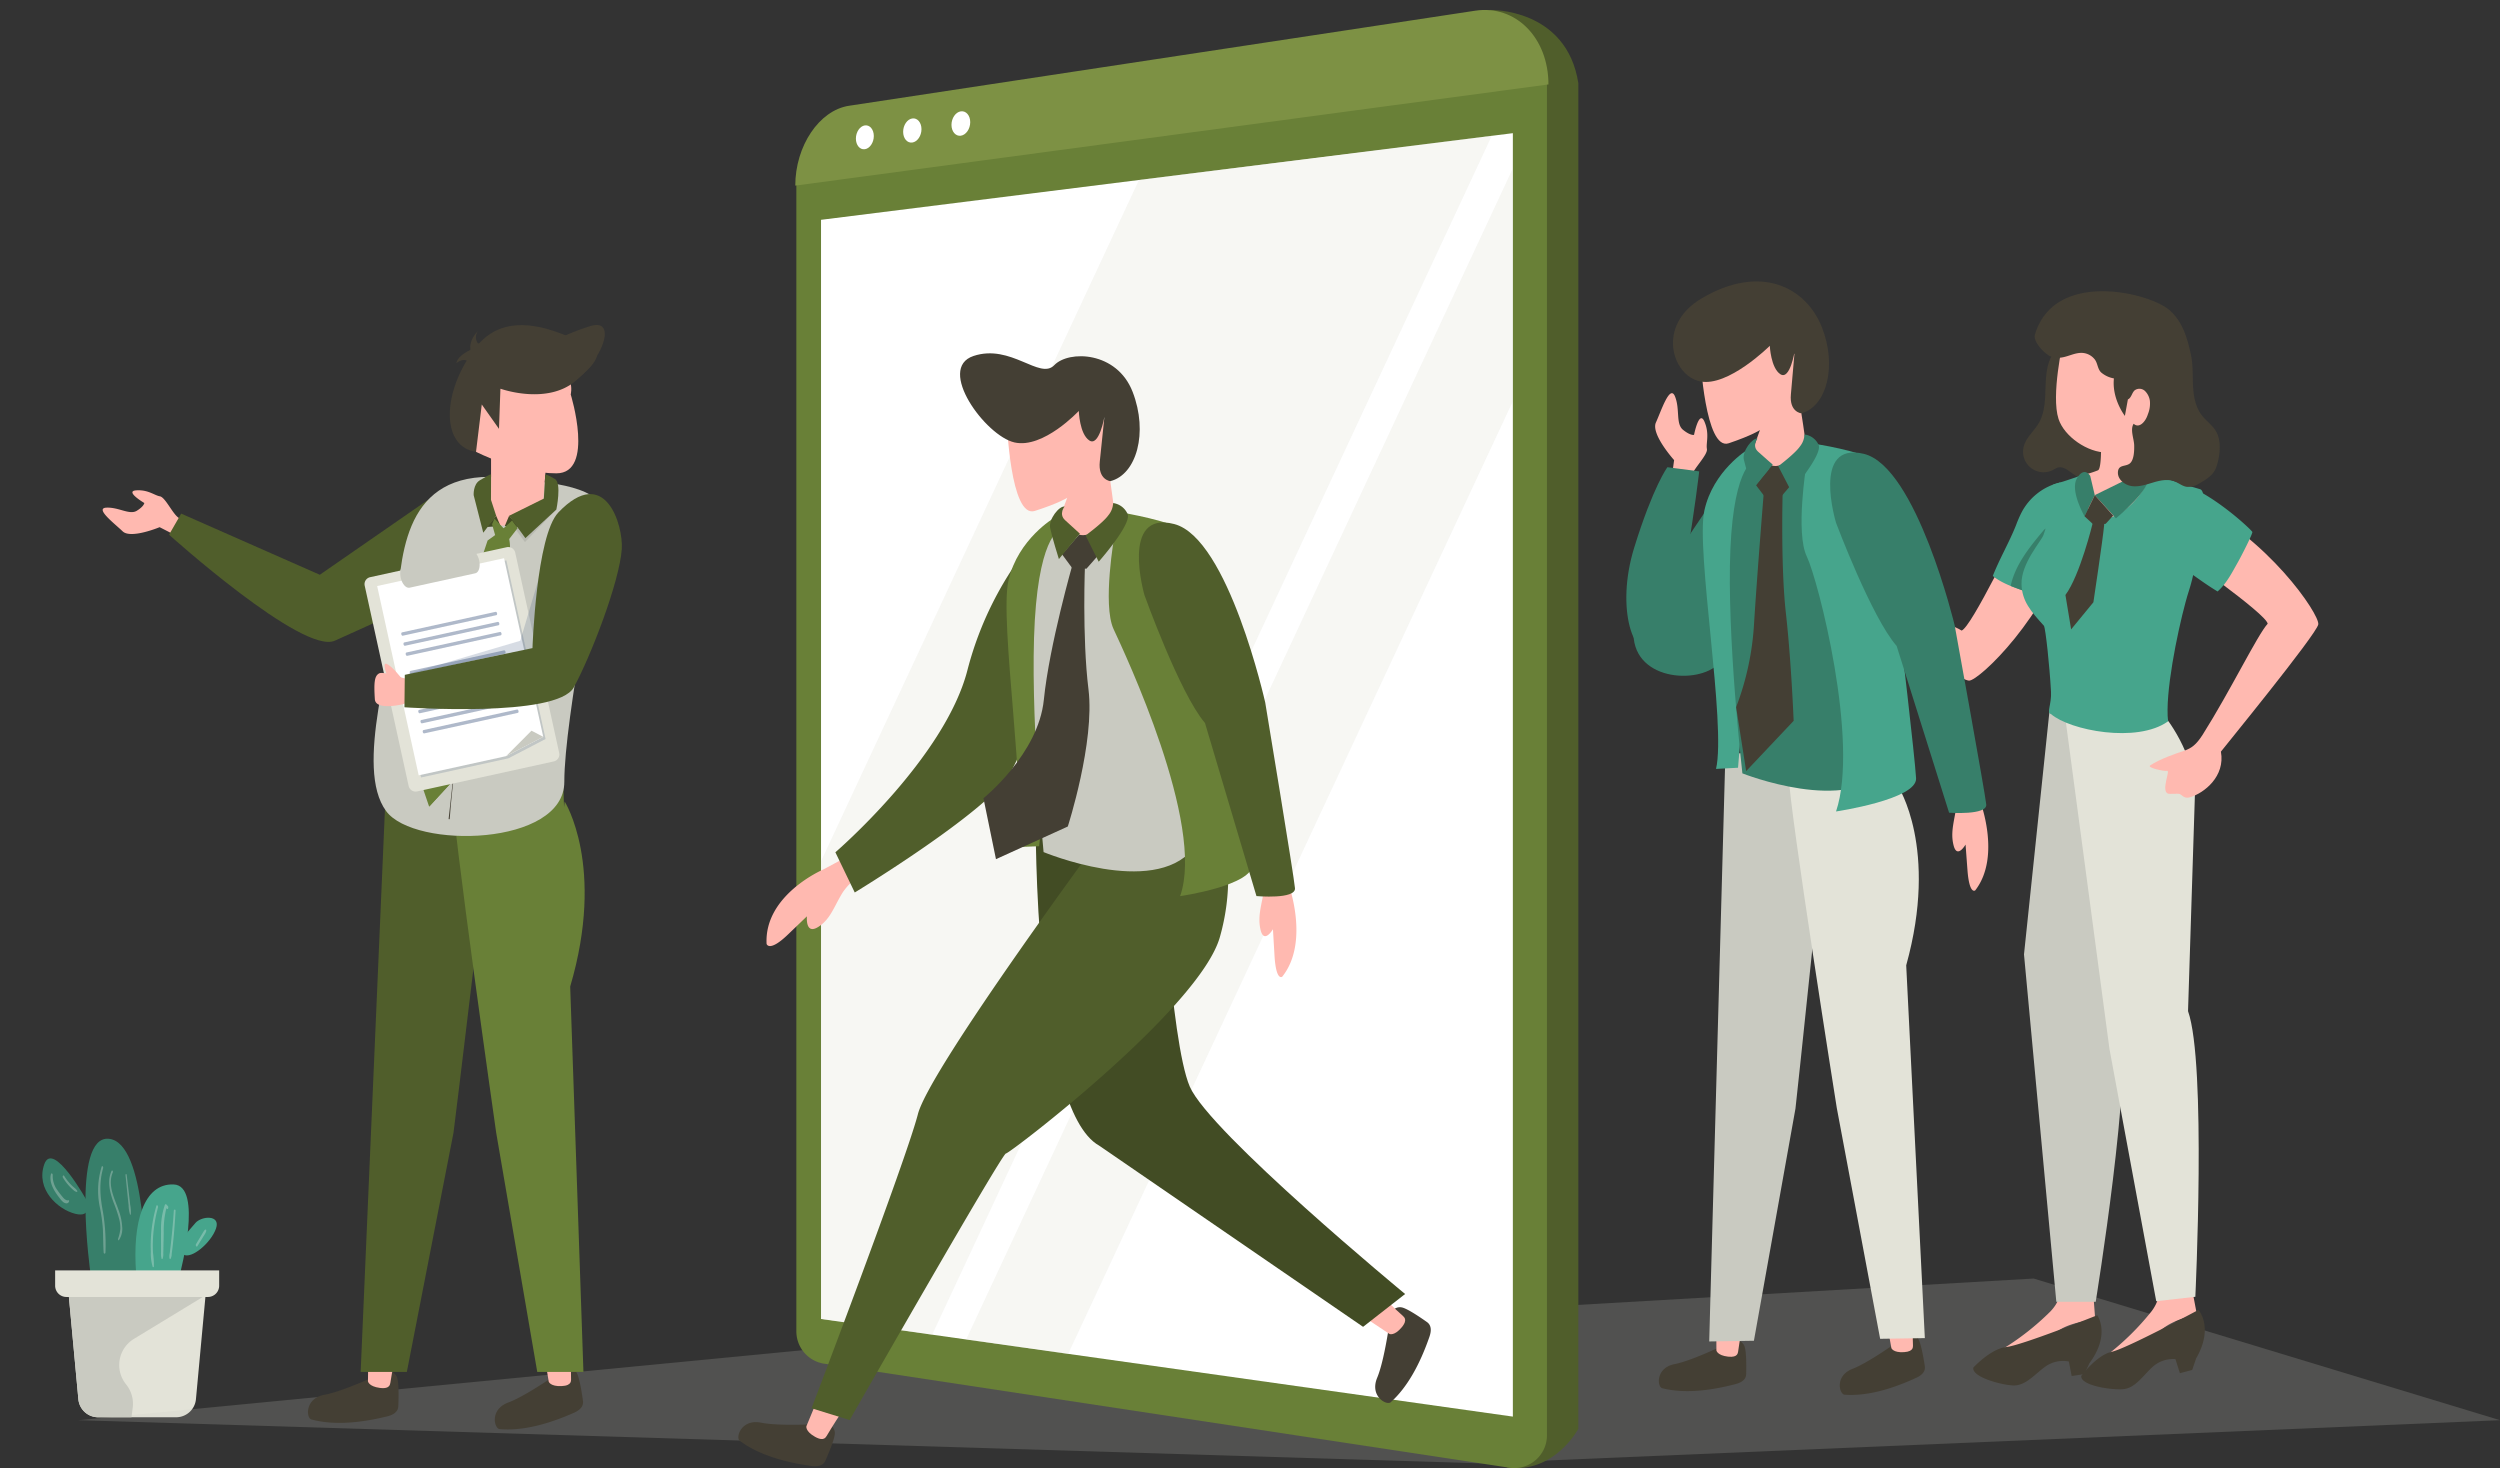 <svg xmlns="http://www.w3.org/2000/svg" xmlns:xlink="http://www.w3.org/1999/xlink" width="734.319" height="431.249" viewBox="0 0 734.319 431.249">
  <rect x="0" y="0" width="734.319" height="431.249" fill="#333333" stroke="none"/>
  <defs>
    <clipPath id="clip-path">
      <rect id="Rectangle_1621" data-name="Rectangle 1621" width="2.18" height="25.709" fill="none"/>
    </clipPath>
    <clipPath id="clip-path-2">
      <rect id="Rectangle_1622" data-name="Rectangle 1622" width="3.829" height="20.51" fill="none"/>
    </clipPath>
    <clipPath id="clip-path-3">
      <rect id="Rectangle_1623" data-name="Rectangle 1623" width="1.631" height="11.93" fill="none"/>
    </clipPath>
    <clipPath id="clip-path-4">
      <rect id="Rectangle_1624" data-name="Rectangle 1624" width="2.16" height="18.2" fill="none"/>
    </clipPath>
    <clipPath id="clip-path-5">
      <rect id="Rectangle_1625" data-name="Rectangle 1625" width="2.144" height="16.123" fill="none"/>
    </clipPath>
    <clipPath id="clip-path-6">
      <rect id="Rectangle_1626" data-name="Rectangle 1626" width="1.834" height="14.542" fill="none"/>
    </clipPath>
    <clipPath id="clip-path-7">
      <rect id="Rectangle_1627" data-name="Rectangle 1627" width="3.078" height="4.98" fill="none"/>
    </clipPath>
    <clipPath id="clip-path-8">
      <rect id="Rectangle_1628" data-name="Rectangle 1628" width="5.484" height="8.799" fill="none"/>
    </clipPath>
    <clipPath id="clip-path-9">
      <rect id="Rectangle_1629" data-name="Rectangle 1629" width="4.3" height="4.846" fill="none"/>
    </clipPath>
    <clipPath id="clip-path-10">
      <rect id="Rectangle_1631" data-name="Rectangle 1631" width="711.302" height="54.274" fill="none"/>
    </clipPath>
    <clipPath id="clip-path-11">
      <path id="Path_6334" data-name="Path 6334" d="M6.857,282.952,418.43,295.622l299.729-12.669L581.179,241.347,222.716,262.09Z" transform="translate(-6.857 -241.347)" fill="none"/>
    </clipPath>
    <linearGradient id="linear-gradient" x1="-0.015" y1="1.026" x2="-0.013" y2="1.026" gradientUnits="objectBoundingBox">
      <stop offset="0" stop-color="#e3e3d8"/>
      <stop offset="0.476" stop-color="#d9d9cf"/>
      <stop offset="1" stop-color="#c9cac1"/>
    </linearGradient>
    <clipPath id="clip-path-12">
      <rect id="Rectangle_1632" data-name="Rectangle 1632" width="12.174" height="9.582" fill="none"/>
    </clipPath>
    <clipPath id="clip-path-13">
      <rect id="Rectangle_1634" data-name="Rectangle 1634" width="48.781" height="63.779" fill="none"/>
    </clipPath>
    <clipPath id="clip-path-14">
      <path id="Path_6357" data-name="Path 6357" d="M112.93,157.181l-11.516-52.47-37.265,8.178,12.2,55.6,25.685-5.637Z" transform="translate(-64.149 -104.711)" fill="none"/>
    </clipPath>
    <linearGradient id="linear-gradient-2" x1="-2.03" y1="4.181" x2="-1.999" y2="4.181" gradientUnits="objectBoundingBox">
      <stop offset="0" stop-color="#596a87"/>
      <stop offset="0.382" stop-color="#4f6283"/>
      <stop offset="1" stop-color="#36507a"/>
    </linearGradient>
    <clipPath id="clip-path-15">
      <rect id="Rectangle_1644" data-name="Rectangle 1644" width="34.46" height="35.722" fill="none"/>
    </clipPath>
    <clipPath id="clip-path-16">
      <path id="Path_6360" data-name="Path 6360" d="M100.09,133.09l-27.5,6.035c-.174.039-.266.29-.205.562s.247.462.421.423l27.5-6.035c.173-.039.266-.29.207-.56s-.25-.463-.423-.425" transform="translate(-72.367 -133.085)" fill="none"/>
    </clipPath>
    <linearGradient id="linear-gradient-3" x1="-3.954" y1="31.404" x2="-3.899" y2="31.404" xlink:href="#linear-gradient-2"/>
    <clipPath id="clip-path-17">
      <path id="Path_6361" data-name="Path 6361" d="M99.67,131.175l-27.5,6.035c-.174.039-.266.29-.207.562s.249.462.423.425l27.5-6.035c.173-.039.266-.292.205-.562s-.249-.462-.421-.425" transform="translate(-71.947 -131.17)" fill="none"/>
    </clipPath>
    <linearGradient id="linear-gradient-4" x1="-3.931" y1="31.827" x2="-3.876" y2="31.827" xlink:href="#linear-gradient-2"/>
    <clipPath id="clip-path-18">
      <path id="Path_6362" data-name="Path 6362" d="M99.25,129.261l-27.5,6.035c-.174.039-.266.29-.207.562s.249.462.423.423l27.5-6.035c.171-.037.266-.292.205-.56s-.25-.462-.421-.425" transform="translate(-71.527 -129.256)" fill="none"/>
    </clipPath>
    <linearGradient id="linear-gradient-5" x1="-3.908" y1="32.244" x2="-3.854" y2="32.244" xlink:href="#linear-gradient-2"/>
    <clipPath id="clip-path-19">
      <path id="Path_6363" data-name="Path 6363" d="M98.459,125.665l-27.5,6.035c-.174.039-.266.29-.207.562s.249.462.423.425l27.5-6.035c.173-.039.267-.292.207-.562s-.25-.462-.423-.425" transform="translate(-70.738 -125.66)" fill="none"/>
    </clipPath>
    <linearGradient id="linear-gradient-6" x1="-3.865" y1="33.026" x2="-3.81" y2="33.026" xlink:href="#linear-gradient-2"/>
    <clipPath id="clip-path-20">
      <path id="Path_6364" data-name="Path 6364" d="M98.039,123.751l-27.5,6.035c-.174.039-.266.29-.207.562s.249.462.423.423l27.5-6.035c.173-.039.266-.29.207-.562s-.25-.462-.423-.423" transform="translate(-70.317 -123.746)" fill="none"/>
    </clipPath>
    <linearGradient id="linear-gradient-7" x1="-3.842" y1="33.436" x2="-3.788" y2="33.436" xlink:href="#linear-gradient-2"/>
    <clipPath id="clip-path-21">
      <path id="Path_6365" data-name="Path 6365" d="M97.619,121.836l-27.5,6.035c-.176.039-.266.292-.207.562s.249.463.423.425l27.5-6.035c.173-.039.266-.29.207-.562s-.25-.462-.423-.425" transform="translate(-69.897 -121.831)" fill="none"/>
    </clipPath>
    <linearGradient id="linear-gradient-8" x1="-3.819" y1="33.852" x2="-3.765" y2="33.852" xlink:href="#linear-gradient-2"/>
    <clipPath id="clip-path-22">
      <path id="Path_6366" data-name="Path 6366" d="M96.85,118.335l-27.5,6.035c-.174.037-.266.29-.207.562s.249.46.423.423l27.5-6.035c.171-.039.266-.29.205-.56s-.25-.463-.423-.425" transform="translate(-69.128 -118.33)" fill="none"/>
    </clipPath>
    <linearGradient id="linear-gradient-9" x1="-3.777" y1="34.621" x2="-3.722" y2="34.621" xlink:href="#linear-gradient-2"/>
    <clipPath id="clip-path-23">
      <path id="Path_6367" data-name="Path 6367" d="M96.43,116.42l-27.5,6.035c-.174.039-.266.29-.207.562s.249.462.423.425l27.5-6.035c.173-.039.267-.292.207-.562s-.25-.463-.423-.425" transform="translate(-68.708 -116.415)" fill="none"/>
    </clipPath>
    <linearGradient id="linear-gradient-10" x1="-3.754" y1="35.03" x2="-3.699" y2="35.03" xlink:href="#linear-gradient-2"/>
    <clipPath id="clip-path-24">
      <path id="Path_6368" data-name="Path 6368" d="M96.01,114.506l-27.5,6.035c-.174.037-.266.29-.207.56s.249.463.423.425l27.5-6.035c.173-.039.266-.29.207-.562s-.25-.462-.423-.423" transform="translate(-68.288 -114.501)" fill="none"/>
    </clipPath>
    <linearGradient id="linear-gradient-11" x1="-3.731" y1="35.447" x2="-3.677" y2="35.447" xlink:href="#linear-gradient-2"/>
    <clipPath id="clip-path-25">
      <rect id="Rectangle_1646" data-name="Rectangle 1646" width="40.979" height="33.827" fill="none"/>
    </clipPath>
    <clipPath id="clip-path-26">
      <path id="Path_6370" data-name="Path 6370" d="M68.963,138.415l33.92-10.018,7.059-23.809-.948,28.865Z" transform="translate(-68.963 -104.588)" fill="none"/>
    </clipPath>
    <linearGradient id="linear-gradient-12" x1="-2.598" y1="7.889" x2="-2.561" y2="7.889" xlink:href="#linear-gradient-2"/>
    <clipPath id="clip-path-27">
      <rect id="Rectangle_1647" data-name="Rectangle 1647" width="203.21" height="357.777" fill="none"/>
    </clipPath>
    <clipPath id="clip-path-28">
      <rect id="Rectangle_1650" data-name="Rectangle 1650" width="159.033" height="322.533" fill="none"/>
    </clipPath>
  </defs>
  <g id="Group_5611" data-name="Group 5611" transform="translate(-938.681 -9013)">
    <g id="Group_5606" data-name="Group 5606" transform="translate(951.111 9015.925)">
      <path id="Path_6318" data-name="Path 6318" d="M9.68,254.2H25.8s.479-38.315-10.7-39.433S9.68,254.2,9.68,254.2" transform="translate(4.462 116.801)" fill="#377f6a"/>
      <path id="Path_6319" data-name="Path 6319" d="M13.184,231.09S3.125,212.89.571,220.233s3.991,13.251,9.1,14.528,3.512-3.671,3.512-3.671" transform="translate(0 118.838)" fill="#377f6a"/>
      <path id="Path_6320" data-name="Path 6320" d="M17.918,249.469H30.85s6.864-25.7-1.916-26.023S16.8,234.462,17.918,249.469" transform="translate(9.633 121.532)" fill="#46a58c"/>
      <path id="Path_6321" data-name="Path 6321" d="M26.787,235.964s2.236-2.555,3.991-4.63,7.5-2.554,6.068,1.6-7.185,9.1-9.58,7.664-.479-4.63-.479-4.63" transform="translate(14.175 124.98)" fill="#46a58c"/>
      <g id="Group_5538" data-name="Group 5538" transform="translate(16.39 339.594)" opacity="0.3">
        <g id="Group_5537" data-name="Group 5537">
          <g id="Group_5536" data-name="Group 5536" clip-path="url(#clip-path)">
            <path id="Path_6322" data-name="Path 6322" d="M11.65,220.151a23.871,23.871,0,0,0-.559,11.738,47.008,47.008,0,0,1,.933,6.759c.1,2.217.071,4.437.218,6.651.032.494.52.485.53-.012a57.723,57.723,0,0,0-.733-11.871c-.838-4.388-1.192-8.529.054-12.89.094-.329-.292-.857-.442-.375" transform="translate(-10.616 -219.957)" fill="#f1f2f2"/>
          </g>
        </g>
      </g>
      <g id="Group_5541" data-name="Group 5541" transform="translate(19.636 340.883)" opacity="0.3">
        <g id="Group_5540" data-name="Group 5540">
          <g id="Group_5539" data-name="Group 5539" clip-path="url(#clip-path-2)">
            <path id="Path_6323" data-name="Path 6323" d="M13.4,220.959c-1.342,3-.466,6.262.6,9.2a40.578,40.578,0,0,1,1.709,5.075A10.828,10.828,0,0,1,16,237.914a12.65,12.65,0,0,1-.675,2.963c-.029.11.065.588.255.366a5.97,5.97,0,0,0,.953-3.993,16.565,16.565,0,0,0-.988-4.647c-1.223-3.6-3.4-7.483-1.745-11.3.13-.3-.218-.761-.4-.343" transform="translate(-12.718 -220.792)" fill="#f1f2f2"/>
          </g>
        </g>
      </g>
      <g id="Group_5544" data-name="Group 5544" transform="translate(24.427 341.942)" opacity="0.3">
        <g id="Group_5543" data-name="Group 5543">
          <g id="Group_5542" data-name="Group 5542" clip-path="url(#clip-path-3)">
            <path id="Path_6324" data-name="Path 6324" d="M15.824,221.74q.3,2.978.605,5.956.148,1.461.312,2.921a9.641,9.641,0,0,0,.4,2.693c.073.17.233.1.261-.059a10.453,10.453,0,0,0-.2-2.757q-.157-1.452-.332-2.9l-.7-5.935c-.037-.3-.378-.193-.35.082" transform="translate(-15.821 -221.478)" fill="#f1f2f2"/>
          </g>
        </g>
      </g>
      <g id="Group_5547" data-name="Group 5547" transform="translate(31.834 351.076)" opacity="0.3">
        <g id="Group_5546" data-name="Group 5546">
          <g id="Group_5545" data-name="Group 5545" clip-path="url(#clip-path-4)">
            <path id="Path_6325" data-name="Path 6325" d="M22.285,227.6a41.446,41.446,0,0,0-1.576,8.9,43.093,43.093,0,0,0-.052,4.576,13.237,13.237,0,0,0,.539,4.382c.1.227.34.145.364-.082a26.305,26.305,0,0,0-.267-3.988,41.679,41.679,0,0,1,.012-4.414,43.713,43.713,0,0,1,1.461-8.962c.1-.358-.33-.933-.48-.408" transform="translate(-20.618 -227.393)" fill="#f1f2f2"/>
          </g>
        </g>
      </g>
      <g id="Group_5550" data-name="Group 5550" transform="translate(34.859 350.772)" opacity="0.3">
        <g id="Group_5549" data-name="Group 5549">
          <g id="Group_5548" data-name="Group 5548" clip-path="url(#clip-path-5)">
            <path id="Path_6326" data-name="Path 6326" d="M24.608,227.774q-.236-.255-.472-.508c-.167-.181-.377.032-.438.187a21.568,21.568,0,0,0-1.105,7.652c-.026,1.363-.009,2.728-.006,4.09q0,1.038.006,2.072a5.89,5.89,0,0,0,.153,1.921c.066.193.269.164.333-.009a4.829,4.829,0,0,0,.176-1.632l.046-2.072c.029-1.277.069-2.554.082-3.83a27.791,27.791,0,0,1,.886-7.706l-.438.187.5.429c.383.327.5-.537.278-.78" transform="translate(-22.579 -227.196)" fill="#f1f2f2"/>
          </g>
        </g>
      </g>
      <g id="Group_5553" data-name="Group 5553" transform="translate(37.301 352.359)" opacity="0.3">
        <g id="Group_5552" data-name="Group 5552">
          <g id="Group_5551" data-name="Group 5551" clip-path="url(#clip-path-6)">
            <path id="Path_6327" data-name="Path 6327" d="M25.477,228.592q-.227,3.634-.6,7.255-.183,1.769-.386,3.539-.095.818-.2,1.632a3.871,3.871,0,0,0-.069,1.55c.045.156.188.292.315.117a3.1,3.1,0,0,0,.33-1.442q.123-.952.235-1.9.211-1.769.375-3.543.331-3.6.517-7.218c.026-.488-.486-.462-.516.012" transform="translate(-24.16 -228.225)" fill="#f1f2f2"/>
          </g>
        </g>
      </g>
      <g id="Group_5556" data-name="Group 5556" transform="translate(45.074 358.22)" opacity="0.3">
        <g id="Group_5555" data-name="Group 5555">
          <g id="Group_5554" data-name="Group 5554" clip-path="url(#clip-path-7)">
            <path id="Path_6328" data-name="Path 6328" d="M29.681,236.878l1.376-2.209.675-1.087c.116-.185.227-.369.324-.564a1.819,1.819,0,0,0,.216-.684c.012-.117-.037-.364-.21-.3a.752.752,0,0,0-.232.107,1.48,1.48,0,0,0-.2.266c-.117.161-.221.324-.323.5l-.685,1.141q-.676,1.123-1.349,2.248a.579.579,0,0,0,.014.6.224.224,0,0,0,.4-.009" transform="translate(-29.194 -232.021)" fill="#f1f2f2"/>
          </g>
        </g>
      </g>
      <g id="Group_5559" data-name="Group 5559" transform="translate(2.389 341.736)" opacity="0.3">
        <g id="Group_5558" data-name="Group 5558">
          <g id="Group_5557" data-name="Group 5557" clip-path="url(#clip-path-8)">
            <path id="Path_6329" data-name="Path 6329" d="M1.672,221.639c-.485,1.979.522,4.048,1.6,5.649.295.434.61.854.933,1.266a7.487,7.487,0,0,0,.948,1.087,1.818,1.818,0,0,0,1.053.5.771.771,0,0,0,.807-.6c.042-.108,0-.374-.17-.316-.616.212-1.308-.442-1.657-.866-.534-.655-1.07-1.306-1.545-2.006a7.028,7.028,0,0,1-1.43-4.5c.031-.438-.406-.777-.543-.213" transform="translate(-1.547 -221.344)" fill="#f1f2f2"/>
          </g>
        </g>
      </g>
      <g id="Group_5562" data-name="Group 5562" transform="translate(5.981 342.338)" opacity="0.3">
        <g id="Group_5561" data-name="Group 5561">
          <g id="Group_5560" data-name="Group 5560" clip-path="url(#clip-path-9)">
            <path id="Path_6330" data-name="Path 6330" d="M3.956,222.385a14.916,14.916,0,0,0,1.789,2.4q.5.547,1.048,1.039c.179.159.361.317.55.466a1.908,1.908,0,0,0,.665.286c.178.053.2-.256.125-.35a4.1,4.1,0,0,0-.485-.593c-.181-.156-.372-.3-.553-.459a14.7,14.7,0,0,1-1.058-1.024A14.043,14.043,0,0,1,4.3,221.837a.2.2,0,0,0-.355.008.53.53,0,0,0,.014.54" transform="translate(-3.874 -221.734)" fill="#f1f2f2"/>
          </g>
        </g>
      </g>
      <path id="Path_6331" data-name="Path 6331" d="M45.5,243.073l-3.037,32.78a5.84,5.84,0,0,1-5.816,5.3h-22.9a5.841,5.841,0,0,1-5.817-5.3L4.89,243.073Z" transform="translate(2.66 132.21)" fill="#e3e3d8"/>
      <path id="Path_6332" data-name="Path 6332" d="M21.95,271.5h0a9.008,9.008,0,0,1,1.941,6.84c-.165,1.278-.32,2.467-.361,2.819H13.743a5.84,5.84,0,0,1-5.816-5.3L4.89,243.073H44.141l.326,2.751-20.21,12.3A9,9,0,0,0,21.95,271.5" transform="translate(2.66 132.21)" fill="#c9cac1"/>
      <path id="Path_6333" data-name="Path 6333" d="M47.3,247.6H5.755a3.317,3.317,0,0,1-3.316-3.318V239.8H50.62v4.484A3.318,3.318,0,0,1,47.3,247.6" transform="translate(1.327 130.432)" fill="#e3e3d8"/>
      <g id="Group_5567" data-name="Group 5567" transform="translate(10.587 372.619)" opacity="0.2">
        <g id="Group_5566" data-name="Group 5566">
          <g id="Group_5565" data-name="Group 5565" clip-path="url(#clip-path-10)">
            <g id="Group_5564" data-name="Group 5564" transform="translate(0 0)">
              <g id="Group_5563" data-name="Group 5563" clip-path="url(#clip-path-11)">
                <rect id="Rectangle_1630" data-name="Rectangle 1630" width="711.302" height="54.275" transform="translate(0)" fill="url(#linear-gradient)"/>
              </g>
            </g>
          </g>
        </g>
      </g>
      <path id="Path_6335" data-name="Path 6335" d="M36.193,102.013l-2.129,3.207-5.856-3s-8.461,3.531-10.855,1.227-8.359-6.829-4.721-6.965,6.744,2.236,8.887.909,2.194-2.27,2.194-2.27-5.888-3.472-2.376-3.718,5.4,1.507,6.946,1.751,3.636,4.924,5.374,6.214a10.15,10.15,0,0,1,2.537,2.646" transform="translate(6.247 49.702)" fill="#ffb9b0"/>
      <path id="Path_6336" data-name="Path 6336" d="M104.124,91.428,68.389,116.171,27.671,98.209l-3.56,6.191s39.323,35.385,48.7,31.128,37.75-17.066,37.75-17.066,12.7-21.213-6.435-27.034" transform="translate(13.115 49.729)" fill="#505e2b"/>
      <path id="Path_6337" data-name="Path 6337" d="M90.068,268.486c5.577-2.05,16.435-9.846,16.435-9.846a2.811,2.811,0,0,1,3.593,1.065c.812,1.326,1.49,5.427,1.885,8.336.232,1.708-1.1,2.791-2.674,3.488-7.727,3.417-15.275,5.377-21.815,4.775-1.564-.144-3-5.768,2.577-7.818" transform="translate(46.823 140.532)" fill="#443f34"/>
      <path id="Path_6338" data-name="Path 6338" d="M106.923,225.256c.831,19.714-1.2,41.283-.908,54.534-.119.028.477,1.76-2.773,1.9-3.346.15-3.79-1.311-3.79-1.311s-4.775-29.086-8.831-54.031c5.433-.378,10.865-.783,16.3-1.1" transform="translate(49.29 122.519)" fill="#ffb9b0"/>
      <path id="Path_6339" data-name="Path 6339" d="M55.419,265.893c5.848-1.048,17.9-6.835,17.9-6.835a2.811,2.811,0,0,1,3.352,1.675c.568,1.448.522,5.6.4,8.536-.069,1.723-1.567,2.558-3.241,2.971-8.2,2.018-15.978,2.635-22.313.9-1.515-.415-1.95-6.2,3.9-7.252" transform="translate(27.493 140.859)" fill="#443f34"/>
      <path id="Path_6340" data-name="Path 6340" d="M78.905,227.192c-2.614,19.558-8.371,40.443-10.387,53.543-.124.008.164,1.816-3.063,1.393-3.319-.435-3.5-1.95-3.5-1.95s.363-29.475.712-54.746c5.416.574,10.835,1.122,16.244,1.76" transform="translate(33.696 122.615)" fill="#ffb9b0"/>
      <path id="Path_6341" data-name="Path 6341" d="M68.246,144.14l-7.683,177.9H74.128L87.836,251.78s11.385-91.157,11.385-101.33-30.976-6.31-30.976-6.31" transform="translate(32.941 78.008)" fill="#505e2b"/>
      <path id="Path_6342" data-name="Path 6342" d="M110.462,144.3l.406,11.814c.119-1.068.188-1.661.188-1.661s12.049,18.967,1.621,54.352L116.567,322H103L90.939,251.736S77.907,160.581,77.907,150.408s32.555-6.1,32.555-6.1" transform="translate(42.375 78.051)" fill="#698037"/>
      <path id="Path_6343" data-name="Path 6343" d="M108.049,90.026s22.626.647,22.186,9.441-11.193,60.038-11.193,78.946-44.02,19.876-52.331,8.6c-9.447-12.819,2.106-45.445,3.475-63.524,1.379-18.192,5.322-40.057,37.863-33.461" transform="translate(34.283 48.313)" fill="#c9cac1"/>
      <path id="Path_6344" data-name="Path 6344" d="M85.37,84.579v21.913s6.321,4.213,15.17-4.215l1.686-21.491Z" transform="translate(46.434 43.941)" fill="#ffb9b0"/>
      <path id="Path_6345" data-name="Path 6345" d="M87.976,99.262l1.286-3.032,2.94,3.307Z" transform="translate(47.852 52.341)" fill="#424c24"/>
      <path id="Path_6346" data-name="Path 6346" d="M88.667,99.262l-1.286-3.032-2.94,3.307Z" transform="translate(45.929 52.341)" fill="#424c24"/>
      <path id="Path_6347" data-name="Path 6347" d="M88.676,100.514l-3.793,4.978L82.064,94.456s-.2-3.176,1.826-4.369,3.284-1.953,3.284-1.677-.023,7.418-.023,7.418Z" transform="translate(44.633 48.056)" fill="#505e2b"/>
      <g id="Group_5570" data-name="Group 5570" transform="translate(138.813 146.732)" opacity="0.1">
        <g id="Group_5569" data-name="Group 5569">
          <g id="Group_5568" data-name="Group 5568" clip-path="url(#clip-path-12)">
            <path id="Path_6348" data-name="Path 6348" d="M89.91,100.616l2.95,4,9.223-9.58Z" transform="translate(-89.91 -95.039)" fill="#231f20"/>
          </g>
        </g>
      </g>
      <path id="Path_6349" data-name="Path 6349" d="M77.3,183.909c-.015.207.307.205.321,0,1.612-22.493,6.727-44.5,11.771-66.421q2.142-9.312,4.286-18.626c.046-.2-.262-.287-.31-.085-5.066,22.01-10.687,44-13.986,66.368" transform="translate(42.046 53.664)" fill="#443f34"/>
      <path id="Path_6350" data-name="Path 6350" d="M98.628,102.848l.412,3.1-12.2,62.771L75.179,181.364l-4.5-13.211L92.35,103.2l2.212-1.595-.9-3.165.695-1.658,2.688,2.828,2.483-2.276,1.647,2.212Z" transform="translate(38.442 52.639)" fill="#698037"/>
      <path id="Path_6351" data-name="Path 6351" d="M97.108,100.574,79.889,163.71l-6.3,15.59,11.661-12.643,12.152-62.684Z" transform="translate(40.028 54.703)" fill="#698037"/>
      <path id="Path_6352" data-name="Path 6352" d="M112.091,77.785s13.275-8.533,6.952-11.377-23.7-12.958-33.816,0-10.429,29.286,0,30.761,26.864-19.384,26.864-19.384" transform="translate(42.166 32.614)" fill="#443f34"/>
      <path id="Path_6353" data-name="Path 6353" d="M110.325,76.015s7.164,23.177-4.213,23.177-23.6-6.321-23.6-6.321L84.2,78.965l5.056,7.164.422-11.8s7.164-7.585,14.749-6.321,5.9,8.007,5.9,8.007" transform="translate(44.88 36.914)" fill="#ffb9b0"/>
      <path id="Path_6354" data-name="Path 6354" d="M91.7,78.642s13.481,4.88,22.015-2.231,12.168-18.647,4.267-16.118-11.379,4.9-11.379,4.9l-21.491.157a3.006,3.006,0,0,1,0-3.634s-2.686,2.45-2.212,5.53c0,0-3.871,1.738-4.108,3.872,0,0,1.738-1.5,3.239-.631l-1.184,6.4Z" transform="translate(42.856 32.601)" fill="#443f34"/>
      <path id="Path_6355" data-name="Path 6355" d="M88.809,100.489l4.777,6.569,9.1-8.407s1.607-7.764-.414-8.958S99.42,88.222,99.42,88.5s-.412,6.937-.412,6.937Z" transform="translate(48.305 48.082)" fill="#505e2b"/>
      <path id="Path_6356" data-name="Path 6356" d="M103.07,102.228l-40.126,8.806a2.093,2.093,0,0,0-1.595,2.493l12.91,58.831a2.1,2.1,0,0,0,2.493,1.6l40.125-8.806a2.1,2.1,0,0,0,1.6-2.495l-12.912-58.829a2.094,2.094,0,0,0-2.493-1.6" transform="translate(33.342 55.577)" fill="#e3e3d8"/>
      <g id="Group_5575" data-name="Group 5575" transform="translate(99.04 161.664)" opacity="0.2">
        <g id="Group_5574" data-name="Group 5574">
          <g id="Group_5573" data-name="Group 5573" clip-path="url(#clip-path-13)">
            <g id="Group_5572" data-name="Group 5572" transform="translate(0)">
              <g id="Group_5571" data-name="Group 5571" clip-path="url(#clip-path-14)">
                <rect id="Rectangle_1633" data-name="Rectangle 1633" width="48.781" height="63.779" fill="url(#linear-gradient-2)"/>
              </g>
            </g>
          </g>
        </g>
      </g>
      <path id="Path_6358" data-name="Path 6358" d="M112.486,156.771,100.97,104.3,63.7,112.479l12.2,55.6,25.685-5.637Z" transform="translate(34.65 56.73)" fill="#fff"/>
      <path id="Path_6359" data-name="Path 6359" d="M99.138,138.92l-3.455-1.8-7.439,7.473Z" transform="translate(47.997 74.581)" fill="#c9cac1"/>
      <g id="Group_5596" data-name="Group 5596" transform="translate(105.431 176.78)" opacity="0.4">
        <g id="Group_5595" data-name="Group 5595">
          <g id="Group_5594" data-name="Group 5594" clip-path="url(#clip-path-15)">
            <g id="Group_5577" data-name="Group 5577" transform="translate(6.297 28.692)">
              <g id="Group_5576" data-name="Group 5576" clip-path="url(#clip-path-16)">
                <rect id="Rectangle_1635" data-name="Rectangle 1635" width="28.246" height="7.097" transform="translate(-0.042 -0.034)" fill="url(#linear-gradient-3)"/>
              </g>
            </g>
            <g id="Group_5579" data-name="Group 5579" transform="translate(5.648 25.735)">
              <g id="Group_5578" data-name="Group 5578" clip-path="url(#clip-path-17)">
                <rect id="Rectangle_1636" data-name="Rectangle 1636" width="28.246" height="7.096" transform="translate(-0.041 -0.032)" fill="url(#linear-gradient-4)"/>
              </g>
            </g>
            <g id="Group_5581" data-name="Group 5581" transform="translate(4.999 22.78)">
              <g id="Group_5580" data-name="Group 5580" clip-path="url(#clip-path-18)">
                <rect id="Rectangle_1637" data-name="Rectangle 1637" width="28.246" height="7.096" transform="translate(-0.041 -0.032)" fill="url(#linear-gradient-5)"/>
              </g>
            </g>
            <g id="Group_5583" data-name="Group 5583" transform="translate(3.781 17.229)">
              <g id="Group_5582" data-name="Group 5582" clip-path="url(#clip-path-19)">
                <rect id="Rectangle_1638" data-name="Rectangle 1638" width="28.246" height="7.096" transform="translate(-0.041 -0.032)" fill="url(#linear-gradient-6)"/>
              </g>
            </g>
            <g id="Group_5585" data-name="Group 5585" transform="translate(3.133 14.273)">
              <g id="Group_5584" data-name="Group 5584" clip-path="url(#clip-path-20)">
                <rect id="Rectangle_1639" data-name="Rectangle 1639" width="28.244" height="7.097" transform="translate(-0.041 -0.034)" fill="url(#linear-gradient-7)"/>
              </g>
            </g>
            <g id="Group_5587" data-name="Group 5587" transform="translate(2.484 11.317)">
              <g id="Group_5586" data-name="Group 5586" clip-path="url(#clip-path-21)">
                <rect id="Rectangle_1640" data-name="Rectangle 1640" width="28.244" height="7.097" transform="translate(-0.041 -0.032)" fill="url(#linear-gradient-8)"/>
              </g>
            </g>
            <g id="Group_5589" data-name="Group 5589" transform="translate(1.297 5.911)">
              <g id="Group_5588" data-name="Group 5588" clip-path="url(#clip-path-22)">
                <rect id="Rectangle_1641" data-name="Rectangle 1641" width="28.246" height="7.096" transform="translate(-0.041 -0.034)" fill="url(#linear-gradient-9)"/>
              </g>
            </g>
            <g id="Group_5591" data-name="Group 5591" transform="translate(0.649 2.955)">
              <g id="Group_5590" data-name="Group 5590" clip-path="url(#clip-path-23)">
                <rect id="Rectangle_1642" data-name="Rectangle 1642" width="28.246" height="7.097" transform="translate(-0.041 -0.034)" fill="url(#linear-gradient-10)"/>
              </g>
            </g>
            <g id="Group_5593" data-name="Group 5593" transform="translate(0 0)">
              <g id="Group_5592" data-name="Group 5592" clip-path="url(#clip-path-24)">
                <rect id="Rectangle_1643" data-name="Rectangle 1643" width="28.244" height="7.097" transform="translate(-0.041 -0.034)" fill="url(#linear-gradient-11)"/>
              </g>
            </g>
          </g>
        </g>
      </g>
      <path id="Path_6369" data-name="Path 6369" d="M90.143,109.538l-19.307,4.237c-1.033.227-2.2-1.087-2.6-2.933s.1-3.529,1.136-3.756l19.307-4.237c1.034-.227,2.2,1.085,2.606,2.933s-.1,3.529-1.138,3.756" transform="translate(37.036 55.927)" fill="#c9cac1"/>
      <g id="Group_5601" data-name="Group 5601" transform="translate(106.473 161.474)" opacity="0.2">
        <g id="Group_5600" data-name="Group 5600">
          <g id="Group_5599" data-name="Group 5599" clip-path="url(#clip-path-25)">
            <g id="Group_5598" data-name="Group 5598" transform="translate(0)">
              <g id="Group_5597" data-name="Group 5597" clip-path="url(#clip-path-26)">
                <rect id="Rectangle_1645" data-name="Rectangle 1645" width="40.979" height="33.827" fill="url(#linear-gradient-12)"/>
              </g>
            </g>
          </g>
        </g>
      </g>
      <path id="Path_6371" data-name="Path 6371" d="M77.417,128.589l.215,3.844-5.858,2.838s-8.237,2.094-8.464-1.419c-.317-4.9-.122-6.857,1.264-7.585s7.062,1.726,9.225,1.721a10.16,10.16,0,0,1,3.617.6" transform="translate(34.364 68.604)" fill="#ffb9b0"/>
      <path id="Path_6372" data-name="Path 6372" d="M114.088,97.523c-6.489,6.792-7.585,39.822-7.585,39.822L69,145.2l-.108,9.524s44.777,3.177,49.739-5.844,13.437-31,14.1-40.616c.477-6.89-4.831-25.207-18.647-10.746" transform="translate(37.472 50.098)" fill="#505e2b"/>
      <path id="Path_6373" data-name="Path 6373" d="M65.971,128.174s-1.817-4.5-.157-3.713,4.266,4.187,4.266,4.187Z" transform="translate(35.417 67.645)" fill="#ffb9b0"/>
      <path id="Path_6374" data-name="Path 6374" d="M275.44,0s22.439-.631,25.916,21.491V416.761s-7.059,13.275-20.965,11.379Z" transform="translate(149.816 0)" fill="#505e2b"/>
      <path id="Path_6375" data-name="Path 6375" d="M151.629,390.7l201.237,30.552a9.618,9.618,0,0,0,11.061-9.509V12.736L143.454,42.706V381.194a9.618,9.618,0,0,0,8.175,9.509" transform="translate(78.027 6.928)" fill="#698037"/>
      <path id="Path_6376" data-name="Path 6376" d="M351.358,23.441v376.98L220.743,381.992l-29.963-4.226-9.984-1.41-32.648-4.609V48.89l93.382-11.7L345.17,24.216Z" transform="translate(80.58 12.75)" fill="#fff"/>
      <path id="Path_6377" data-name="Path 6377" d="M143.251,51.592l221.224-29.72c0-13.764-9.7-23.447-21.491-21.658L159.03,28.142c-8.765,1.331-15.779,11.822-15.779,23.45" transform="translate(77.916 0.001)" fill="#7d9144"/>
      <path id="Path_6378" data-name="Path 6378" d="M172.966,23.269c0,1.972,1.229,3.4,2.748,3.184s2.759-1.995,2.759-3.976-1.237-3.4-2.759-3.18-2.748,2-2.748,3.972" transform="translate(94.079 10.483)" fill="#fff"/>
      <path id="Path_6379" data-name="Path 6379" d="M163.771,24.572c0,1.95,1.2,3.361,2.686,3.151s2.7-1.967,2.7-3.925-1.21-3.367-2.7-3.15-2.686,1.973-2.686,3.923" transform="translate(89.077 11.22)" fill="#fff"/>
      <path id="Path_6380" data-name="Path 6380" d="M154.782,25.847c0,1.927,1.175,3.324,2.626,3.12s2.637-1.941,2.637-3.877-1.183-3.332-2.637-3.119-2.626,1.947-2.626,3.875" transform="translate(84.188 11.939)" fill="#fff"/>
      <g id="Group_5604" data-name="Group 5604" transform="translate(228.729 36.965)" opacity="0.3" style="mix-blend-mode: multiply;isolation: isolate">
        <g id="Group_5603" data-name="Group 5603">
          <g id="Group_5602" data-name="Group 5602" clip-path="url(#clip-path-27)">
            <path id="Path_6381" data-name="Path 6381" d="M345.171,23.942,180.8,376.085l-32.646-4.609V236.988L241.531,36.922Z" transform="translate(-148.149 -23.942)" fill="#e3e3d8"/>
            <path id="Path_6382" data-name="Path 6382" d="M336.339,30.128v68.4L205.724,378.355l-29.963-4.226Z" transform="translate(-133.13 -20.578)" fill="#e3e3d8"/>
          </g>
        </g>
      </g>
      <path id="Path_6383" data-name="Path 6383" d="M163.534,160.375l-9.146,4.89s-17.329,7.44-16.589,21.828c0,0,.695,2.606,6.271-2.748l5.575-5.354s-.542,5.459,3.208,3.191,4.735-6.111,7.364-10.3a18.167,18.167,0,0,1,7.494-6.222Z" transform="translate(74.938 87.23)" fill="#ffb9b0"/>
      <path id="Path_6384" data-name="Path 6384" d="M139.112,268.827c5.821,1.193,19.157.281,19.157.281a2.809,2.809,0,0,1,2.492,2.8c-.006,1.556-1.59,5.4-2.785,8.081-.7,1.573-2.4,1.794-4.11,1.558-8.368-1.164-15.817-3.471-21.061-7.425-1.254-.946.486-6.484,6.307-5.291" transform="translate(72.026 146.127)" fill="#443f34"/>
      <path id="Path_6385" data-name="Path 6385" d="M180.746,244.326c-9.673,17.2-22.756,34.466-29.479,45.888-.117-.039-.52,1.748-3.361.159-2.923-1.635-2.534-3.111-2.534-3.111s11.255-27.242,20.937-50.586c4.819,2.538,9.649,5.055,14.437,7.65" transform="translate(79.061 128.731)" fill="#ffb9b0"/>
      <path id="Path_6386" data-name="Path 6386" d="M254.169,267.5c2.3-5.478,3.993-18.738,3.993-18.738a2.81,2.81,0,0,1,3.227-1.9c1.525.309,4.988,2.608,7.386,4.3,1.408.994,1.3,2.706.732,4.334-2.765,7.984-6.474,14.845-11.371,19.222-1.17,1.045-6.267-1.735-3.966-7.215" transform="translate(137.926 134.233)" fill="#443f34"/>
      <path id="Path_6387" data-name="Path 6387" d="M237.087,224.015c14.994,12.825,29.4,29.01,39.3,37.824-.062.107,1.613.849-.5,3.327-2.169,2.549-3.542,1.882-3.542,1.882S247.8,250.722,226.78,236.694c3.427-4.235,6.832-8.485,10.307-12.679" transform="translate(123.349 121.845)" fill="#ffb9b0"/>
      <path id="Path_6388" data-name="Path 6388" d="M188.986,153.769s-.642,85.369,18.643,96.169l77.526,53.228,12.344-9.643s-57.471-47.441-63.256-60.941-8.615-72.255-8.615-72.255Z" transform="translate(102.791 83.637)" fill="#424c24"/>
      <path id="Path_6389" data-name="Path 6389" d="M233.9,156.733s-52.842,71.355-56.313,84.855-31.243,86.4-31.243,86.4l11.186,3.471s44.741-78.3,45.9-78.3,57.085-42.814,62.87-63.642a63.845,63.845,0,0,0-.772-37.414Z" transform="translate(79.601 82.731)" fill="#505e2b"/>
      <path id="Path_6390" data-name="Path 6390" d="M212.338,98.416a99.3,99.3,0,0,0-22.663,41.94c-6.619,25.867-38.8,53.529-38.8,53.529l5.694,11.809s38.569-23.464,45.291-34.488,16.4-45.64,16.4-45.64Z" transform="translate(82.065 53.53)" fill="#505e2b"/>
      <path id="Path_6391" data-name="Path 6391" d="M197.4,96.643s-10.542,6.171-13.37,18.257,5.657,65.056,2.313,78.426l6.687-.256s5.4-52.456,4.115-65.314,1.285-21.6,1.285-21.6Z" transform="translate(99.777 52.566)" fill="#698037"/>
      <path id="Path_6392" data-name="Path 6392" d="M196.912,98.641s-6.429.772-7.971,27,2.577,68.066,2.577,68.066,32,13.3,43.826-.843-18.888-92.937-18.888-92.937-10.029,7.971-19.543-1.286" transform="translate(102.58 53.652)" fill="#c9cac1"/>
      <path id="Path_6393" data-name="Path 6393" d="M199.246,99.641l-5.252,6.044,2.938,3.983,4.243.258,3.17-3.608-3-6.48Z" transform="translate(105.516 54.196)" fill="#443f34"/>
      <path id="Path_6394" data-name="Path 6394" d="M205.368,105.141s-6.978,24.293-8.578,40.278-17.741,28.928-17.741,28.928l3.676,17.9,21.1-9.591s7.991-24.774,6.074-40.276-1.011-37.028-1.011-37.028Z" transform="translate(97.387 57.188)" fill="#443f34"/>
      <path id="Path_6395" data-name="Path 6395" d="M204.567,102.329s-3.6,20.313-.259,27.514,27,57.341,19.543,78.426c0,0,21.6-3.086,21.345-9.514s-6.943-30.343-6.943-30.343-1.572-54.485-13.421-67.256c-2.785-3-17.951-5.513-17.951-5.513Z" transform="translate(110.353 52.022)" fill="#698037"/>
      <path id="Path_6396" data-name="Path 6396" d="M183.489,80.224s1.028,28.8,8.229,26.484,9.514-3.857,9.514-3.857l-2.117,5.645s2.534,4.609,6.1,5.285,9.66-5.171,9.66-8.405c0-.482-.982-7.409-.982-7.409s9.064-10.993.772-16.586-29.185-11.956-31.178-1.156" transform="translate(99.802 40.443)" fill="#ffb9b0"/>
      <path id="Path_6397" data-name="Path 6397" d="M209.475,82.239s-10.414,11.186-18.9,9.257S167.56,69.767,178.553,66.1s19.48,7.136,23.722,2.7,18.385-4.115,23.014,7.843,1.156,24.3-6.557,26.228c0,0-3.665-.386-3.086-5.787S217,83.974,217,83.974s-1.544,8.871-4.436,6.943-3.086-8.678-3.086-8.678" transform="translate(94.967 35.534)" fill="#443f34"/>
      <path id="Path_6398" data-name="Path 6398" d="M198.478,103.326l3.857,7.713s9.771-11.056,8.485-14.014a5.434,5.434,0,0,0-4.243-3.213,6.028,6.028,0,0,1-1.414,3.6c-1.542,2.186-6.685,5.915-6.685,5.915" transform="translate(107.955 51.025)" fill="#505e2b"/>
      <path id="Path_6399" data-name="Path 6399" d="M200.5,102.453c-.386.386-6.171,7.457-6.171,7.457s-2.056-6.557-2.572-9.129,2.7-6.557,4.243-6.3c0,0-1.8,2.186.13,3.985s4.371,3.986,4.371,3.986" transform="translate(104.267 51.384)" fill="#505e2b"/>
      <path id="Path_6400" data-name="Path 6400" d="M237.229,159.911l2.835,9.75s6.349,17.12-1.814,27.324c0,0-1.814,1.474-2.268-6.236l-.454-7.709s-2.608,4.422-3.627.227.452-7.71,1.133-12.586a22.12,22.12,0,0,0-1.133-9.637Z" transform="translate(125.944 86.978)" fill="#ffb9b0"/>
      <path id="Path_6401" data-name="Path 6401" d="M210.241,118.789s10.335,28.87,17.792,37.613l15.121,50.843s11.572,1.028,11.314-2.314-8.737-54.533-8.737-54.533-10.8-48.323-26.747-52.436-8.743,20.827-8.743,20.827" transform="translate(113.471 53.034)" fill="#505e2b"/>
    </g>
    <rect id="Rectangle_1649" data-name="Rectangle 1649" width="721.889" height="428.324" transform="translate(938.681 9013)" fill="none"/>
    <g id="Group_5609" data-name="Group 5609" transform="translate(1460.598 9098.55)">
      <g id="Group_5609-2" data-name="Group 5609" clip-path="url(#clip-path-28)">
        <path id="Path_6422" data-name="Path 6422" d="M67.789,182.043l.693,9.37s-9.254.774-12.273,4.61S40.9,200.288,40.9,200.288a76.106,76.106,0,0,0,14.468-11.315c4.362-4.61,2.152-8.145,2.152-8.145Z" transform="translate(25.022 110.637)" fill="#ffb9b0"/>
        <path id="Path_6423" data-name="Path 6423" d="M72.213,186.6s4.017,5.583-2.3,14.094L68.4,203.906l-3.706.55-.832-4.262a8.96,8.96,0,0,0-6.768,1.4c-3.251,2.276-5.909,5.859-9.731,5.629s-12.144-2.584-11.544-5.264c0,0,5.156-5.55,9.673-6.019S72.213,186.6,72.213,186.6" transform="translate(21.898 114.166)" fill="#443f34"/>
        <path id="Path_6424" data-name="Path 6424" d="M52.546,76.347l-7.513,71.731,9.494,102.037H66.093s11.043-67.829,7.361-83.6L80.448,76.7Z" transform="translate(27.553 46.712)" fill="#c9cac1"/>
        <path id="Path_6425" data-name="Path 6425" d="M84.812,180.755l1.749,9.231s-9.107,1.817-11.671,5.97-14.732,5.972-14.732,5.972A76.126,76.126,0,0,0,73.25,189.046c3.812-5.072,1.215-8.335,1.215-8.335Z" transform="translate(36.806 110.565)" fill="#ffb9b0"/>
        <path id="Path_6426" data-name="Path 6426" d="M89.89,185.63s4.624,5.093-.685,14.263l-1.143,3.367-3.619.966-1.309-4.141a8.966,8.966,0,0,0-6.567,2.16c-2.972,2.629-5.206,6.491-9.029,6.694s-12.36-1.193-12.068-3.923c0,0,4.5-6.1,8.93-7.076s25.49-12.31,25.49-12.31" transform="translate(33.935 113.575)" fill="#443f34"/>
        <path id="Path_6427" data-name="Path 6427" d="M90.894,248.809l-11.488,1.3L65.667,176,52.336,76.067l28.452.8s9.083,10.29,9.882,22.724l.153-.021L88.747,164.91c5.443,15.253,2.147,83.9,2.147,83.9" transform="translate(32.021 46.54)" fill="#e3e3d8"/>
        <path id="Path_6428" data-name="Path 6428" d="M69.7,19.349c-1.149-3.764-2.845-7.938-6.536-9.305l-9.756,2.537c-3.448,5.956-.471,14.092-3.951,20.029-1.391,2.376-3.751,4.244-4.42,6.915a6.029,6.029,0,0,0,8.672,6.791,7.439,7.439,0,0,1,1.338-.664c1.721-.5,3.277,1.024,4.757,2.036a7.266,7.266,0,0,0,6.262,1.107c2.672-.895,4.323-3.588,5.214-6.26,2.489-7.472.72-15.653-1.58-23.185" transform="translate(27.452 6.145)" fill="#443f34"/>
        <path id="Path_6429" data-name="Path 6429" d="M.766,60.5c-.056.828-1.318,1.541-.479,3.283,1.873,3.888,7.708,9.274,14.684,6.8.3.108,38.542,22.213,41.489,22.213S79.473,73.8,86.038,50.3c1.567-5.606.957-12.2-4.3-15.038,0,0-4.376,1.061-7.219,6.428-4.349,8.2-17.366,35.38-20.253,36.4-3.594-2.4-21.107-7.6-35.288-13.625-3.158-1.376-4.373-2.539-5.5-4.592C12.421,57.8,9.81,52.966,7.594,50.7c-.759-.775-1.065,4.333-.745,5.158.545,1.08-6.015-.9-6.562,1.367C.2,57.545.8,60.069.766,60.5" transform="translate(0 21.577)" fill="#ffb9b0"/>
        <path id="Path_6430" data-name="Path 6430" d="M46.223,47.263a35.62,35.62,0,0,1,1.555-3.57A17.221,17.221,0,0,1,59.2,34.837L63.439,55.66a8.86,8.86,0,0,1,.4,4.558,8.389,8.389,0,0,1-1.709,2.927Q60.9,64.705,59.587,66.2a4.676,4.676,0,0,1-1.465,1.259,4.24,4.24,0,0,1-1.41.311,19.2,19.2,0,0,1-8.372-1.123c-2.838-1.057-6.207-2.091-8.992-4.337,2.036-5.18,4.84-9.871,6.876-15.051" transform="translate(24.074 21.314)" fill="#46a58c"/>
        <path id="Path_6431" data-name="Path 6431" d="M52.2,43.853a1.746,1.746,0,0,1,.654-.559,1.19,1.19,0,0,1,1.375.611,3.142,3.142,0,0,1,.285,1.6,21.7,21.7,0,0,1-.977,6.2l.651,10.93-.015.021a19.152,19.152,0,0,1-7.83-1.141c-1.181-.44-2.458-.895-3.741-1.414,1.312-6.16,5.511-11.376,9.6-16.247" transform="translate(26.068 26.452)" fill="#377f6a"/>
        <path id="Path_6432" data-name="Path 6432" d="M55.8,37.52a26.842,26.842,0,0,0,4.421-1.367c1.051-.448.9-7.29.9-7.29l13.6-2s-.861,7.572-.743,8.918,13.618,5.822,13.618,5.822L74.6,48.835,55.726,51.682Z" transform="translate(34.095 16.438)" fill="#ffb9b0"/>
        <path id="Path_6433" data-name="Path 6433" d="M44.582,65.692c.108,5,2.771,8.05,6.589,12.268.482.751,1.668,11.9,2.073,19.319.211,3.859-1.438,6.283,0,6.6,5.5,4.794,25.3,8.676,34.388,2.134-.953-8.067,2.66-25.833,5.1-34.867.38-1.391.714-2.564,1.017-3.47,2.269-6.862,6.368-28.865,3.336-29.825-.6-.19-1.546-.438-2.632-.766-4.748-1.435-11.765-3.893-11.765-3.893S78.572,45.369,67.871,46.839c-5.841-2.406-5.326-9.794-5.256-13.19-1.91.529-2.751,1.054-8.672,2.808-1.66,2.39-.229,7.385-2.909,14.829-.666,1.852-6.584,8.314-6.452,14.407" transform="translate(27.275 20.309)" fill="#46a58c"/>
        <path id="Path_6434" data-name="Path 6434" d="M52.926,9.247s-3.573,15.7-1.315,22.632c1.671,5.135,8.533,9.927,14.27,9.863,15.8,0,18.628-21.454,18.546-22.492S61.131,9.2,61.131,9.2Z" transform="translate(31.12 5.632)" fill="#ffb9b0"/>
        <path id="Path_6435" data-name="Path 6435" d="M63.385,22.666c.05.185.071.224.055.076,0,0-.021-.026-.055-.076" transform="translate(38.781 13.868)" fill="#182856"/>
        <path id="Path_6436" data-name="Path 6436" d="M77.836,124.845c.808.189,1.309,1.549,3.164,1,4.138-1.223,10.393-6.115,9.07-13.4.156-.282,28.123-34.467,28.6-37.375S103.627,49.3,81.491,39.042C76.211,36.6,69.6,36.136,65.958,40.863c0,0,.342,4.491,5.182,8.161,7.4,5.612,32.124,22.832,32.674,25.846-2.945,3.162-10.9,19.61-19.126,32.636-1.868,2.895-3.209,3.907-5.416,4.686-2.224.714-7.418,2.514-10.014,4.337-.888.624,4.1,1.747,4.969,1.565,1.156-.366-1.858,5.791.293,6.694.306.142,2.893-.044,3.316.056" transform="translate(40.355 22.783)" fill="#ffb9b0"/>
        <path id="Path_6437" data-name="Path 6437" d="M75.647,57.722a35.715,35.715,0,0,1-3.274-2.11,17.219,17.219,0,0,1-6.9-12.695s1.987-8.365,10-8.185c9.115.2,23.957,14.105,24.131,14.729.131.467-3.074,6.825-4.479,9.291-1.5,2.632-3.061,5.79-5.727,8.178-4.786-2.843-8.963-6.365-13.749-9.208" transform="translate(40.057 21.249)" fill="#46a58c"/>
        <path id="Path_6438" data-name="Path 6438" d="M57.93,39.97l6.212,6.813s11.02-9.018,9.418-12.624-3.807,0-3.807,0Z" transform="translate(35.444 19.919)" fill="#377f6a"/>
        <path id="Path_6439" data-name="Path 6439" d="M60.142,39.733l-3.006,6.212s-4.408-7.614-2.2-11.222,3.881-.617,3.881-.617Z" transform="translate(33.232 20.156)" fill="#377f6a"/>
        <path id="Path_6440" data-name="Path 6440" d="M59.071,37.156l-3.006,6.212,2.806,2.6,3.406-.4,2.2-2.4Z" transform="translate(34.303 22.734)" fill="#443f34"/>
        <path id="Path_6441" data-name="Path 6441" d="M60.555,42.94S56.87,58.128,52.584,63.894l1.673,10.1L60.8,66.028s2.8-18.638,3.158-22.674-3.552-.656-3.4-.414" transform="translate(32.173 25.321)" fill="#443f34"/>
        <path id="Path_6442" data-name="Path 6442" d="M47.05,12.75c-.588,1.97,2.54,5.28,4.286,6.244a5.263,5.263,0,0,0,2.427.545c2.671.05,4.892-1.691,7.513-1.407a5.016,5.016,0,0,1,3.3,1.825c.943,1.167.817,2.793,1.921,3.885A7.885,7.885,0,0,0,70.255,25.6c-.593,5.63,2.689,10.29,3.169,10.935.034.052.055.077.055.077l.882-4.842c1.041-.459,1.151-1.939,2.01-2.685a2.374,2.374,0,0,1,3,.2,5.036,5.036,0,0,1,1.449,2.882,8.275,8.275,0,0,1-.585,3.957c-.683,2.253-2.613,4.281-4.171,2.793-1.13,1.66.1,4.437.147,6.317.029,1.491,0,4.45-1.391,5.427-1.28.9-3.312.219-3.391,2.542-.073,2.123,2.057,3.783,4.167,4.041s4.194-.48,6.233-1.088,4.268-1.073,6.249-.3c1.2.464,2.237,1.365,3.506,1.581a5.5,5.5,0,0,0,3.44-.819c.35-.189.695-.392,1.032-.59,1.809-1.078,3.472-2.216,4.231-4.273,1.1-2.963,1.626-7.513.089-10.387-1.036-1.947-2.992-3.219-4.333-4.973-1.849-2.423-2.4-5.591-2.553-8.635s.026-6.131-.616-9.115C91.781,13.543,90.331,8.688,86.4,5.4,80.34.336,52.76-6.384,47.05,12.75" transform="translate(28.742 0)" fill="#443f34"/>
      </g>
    </g>
    <g id="Group_5610" data-name="Group 5610" transform="translate(951.111 9013)">
      <path id="Path_6443" data-name="Path 6443" d="M315.6,102.845l-4.193-1.062,1-7.327s-6.894-7.652-5.343-11.048,4.125-11.4,5.624-7.6.142,7.982,2.345,9.759,3.224,1.481,3.224,1.481,1.487-7.534,3.055-3.9.414,6.284.73,8.014-3.864,5.689-4.585,8.01a11.415,11.415,0,0,1-1.86,3.676" transform="translate(166.894 40.688)" fill="#ffb9b0"/>
      <path id="Path_6444" data-name="Path 6444" d="M328.5,92.891s-25.436,36.6-25.752,41.557c-.951,14.931,18.914,16.276,25.027,9.96s.726-51.517.726-51.517" transform="translate(164.651 50.524)" fill="#377f6a"/>
      <path id="Path_6445" data-name="Path 6445" d="M322.759,90.115s-5.549,48.425-12.391,52.334-12.28-11.887-6.7-29.933,9.751-23.63,9.751-23.63Z" transform="translate(163.911 48.346)" fill="#377f6a"/>
      <path id="Path_6446" data-name="Path 6446" d="M345.744,263.955c5.367-2.069,15.759-9.779,15.759-9.779a2.721,2.721,0,0,1,3.492.977c.807,1.272,1.524,5.231,1.951,8.041.25,1.649-1.02,2.717-2.537,3.417-7.426,3.423-14.7,5.435-21.042,4.951-1.516-.116-2.991-5.538,2.376-7.607" transform="translate(185.998 138.098)" fill="#443f34"/>
      <path id="Path_6447" data-name="Path 6447" d="M361.479,221.828c1.1,19.069-.54,39.977-.054,52.8-.116.029.488,1.7-2.656,1.885-3.236.195-3.69-1.21-3.69-1.21s-5.059-28.082-9.364-52.166c5.254-.446,10.506-.92,15.763-1.306" transform="translate(188.039 120.655)" fill="#ffb9b0"/>
      <path id="Path_6448" data-name="Path 6448" d="M312.184,261.978c5.645-1.1,17.221-6.886,17.221-6.886a2.72,2.72,0,0,1,3.268,1.57c.573,1.393.591,5.416.522,8.257-.04,1.667-1.478,2.5-3.092,2.923-7.909,2.078-15.424,2.793-21.582,1.214-1.473-.378-1.981-5.975,3.664-7.077" transform="translate(167.277 138.697)" fill="#443f34"/>
      <path id="Path_6449" data-name="Path 6449" d="M334.152,224.042c-2.236,18.97-7.491,39.272-9.245,51.982-.119.009.187,1.755-2.944,1.394-3.219-.372-3.421-1.836-3.421-1.836s-.094-28.533-.139-53c5.251.474,10.5.922,15.749,1.457" transform="translate(173.183 121.066)" fill="#ffb9b0"/>
      <path id="Path_6450" data-name="Path 6450" d="M321.872,143.924l-4.748,172.305,13.129-.205,12.208-68.21s9.642-88.4,9.487-98.25-30.077-5.64-30.077-5.64" transform="translate(172.488 77.796)" fill="#c9cac1"/>
      <path id="Path_6451" data-name="Path 6451" d="M363.65,143.439l.571,11.43.156-1.612s11.95,18.176,2.393,52.584l5.473,109.5-13.129.205-12.737-67.823s-13.991-88.034-14.144-97.881,31.417-6.4,31.417-6.4" transform="translate(180.705 77.7)" fill="#e3e3d8"/>
      <path id="Path_6452" data-name="Path 6452" d="M329.03,85.567s-10.111,6.132-12.666,17.872,6.458,62.884,3.426,75.876l6.466-.35s4.434-50.853,3-63.279.919-20.926.919-20.926Z" transform="translate(171.823 46.541)" fill="#46a58c"/>
      <path id="Path_6453" data-name="Path 6453" d="M328.52,87.479s-6.21.845-7.307,26.254,3.523,65.843,3.523,65.843,31.172,12.39,42.407-1.478-19.688-89.67-19.688-89.67-9.586,7.866-18.935-.95" transform="translate(174.62 47.581)" fill="#377f6a"/>
      <path id="Path_6454" data-name="Path 6454" d="M330.965,88.395l-4.993,5.93,2.9,3.812,4.111.184L336,94.78l-3-6.225Z" transform="translate(177.3 48.079)" fill="#443f34"/>
      <path id="Path_6455" data-name="Path 6455" d="M330.345,94.35s-1.907,23.444-2.824,38.03a81.56,81.56,0,0,1-5.274,24.72l2.941,18.794,13.952-14.774s-.693-17.547-2.283-31.655-.923-36.426-.923-36.426Z" transform="translate(175.274 50.605)" fill="#443f34"/>
      <path id="Path_6456" data-name="Path 6456" d="M336.06,90.91s-3.177,19.716.167,26.632,15.493,54.383,8.593,74.9c0,0,23.857-3.532,23.511-9.75s-4.76-43.578-4.76-43.578,3.747-37.466-7.916-49.649C352.914,86.607,338.2,84.4,338.2,84.4Z" transform="translate(182.045 45.909)" fill="#46a58c"/>
      <path id="Path_6457" data-name="Path 6457" d="M315.421,69.861s1.431,27.86,8.365,25.51,9.151-3.877,9.151-3.877l-1.964,5.5s2.523,4.422,5.986,5.021,9.273-5.15,9.223-8.28c-.008-.466-1.062-7.156-1.062-7.156s8.607-10.778.5-16.066-28.428-11.132-30.194-.648" transform="translate(171.562 34.83)" fill="#ffb9b0"/>
      <path id="Path_6458" data-name="Path 6458" d="M338.668,72.449S326.428,84.639,318.183,82.9s-12.878-16.449.386-24.331c17.418-10.352,30.661-3.276,35.32,8.228s1.487,23.5-5.95,25.485c0,0-3.553-.318-3.074-5.553s1.109-12.714,1.109-12.714-1.359,8.61-4.187,6.787-3.119-8.353-3.119-8.353" transform="translate(168.74 29.123)" fill="#443f34"/>
      <path id="Path_6459" data-name="Path 6459" d="M330.259,91.988l3.849,7.408s9.291-10.849,8-13.691a5.262,5.262,0,0,0-4.155-3.048,5.851,5.851,0,0,1-1.315,3.506c-1.459,2.138-6.381,5.825-6.381,5.825" transform="translate(179.632 44.958)" fill="#377f6a"/>
      <path id="Path_6460" data-name="Path 6460" d="M332.218,91.092c-.367.38-5.861,7.31-5.861,7.31s-2.09-6.315-2.626-8.8,2.514-6.387,4.011-6.162c0,0-1.709,2.143.184,3.855s4.292,3.792,4.292,3.792" transform="translate(176.047 45.382)" fill="#377f6a"/>
      <path id="Path_6461" data-name="Path 6461" d="M368.564,146.158l2.89,9.395s6.4,16.475-1.342,26.473c0,0-1.734,1.454-2.29-6l-.556-7.454s-2.456,4.318-3.508.273.323-7.469.908-12.2a21.409,21.409,0,0,0-1.243-9.311Z" transform="translate(197.644 79.497)" fill="#ffb9b0"/>
      <path id="Path_6462" data-name="Path 6462" d="M341.875,106.773s10.438,27.787,17.789,36.137l15.405,48.982s11.215.82,10.915-2.412-9.28-52.65-9.28-52.65-11.189-46.608-26.682-50.349-8.147,20.292-8.147,20.292" transform="translate(185.003 46.823)" fill="#377f6a"/>
      <rect id="Rectangle_1651" data-name="Rectangle 1651" width="721.889" height="428.324" transform="translate(0)" fill="none"/>
    </g>
  </g>
</svg>
